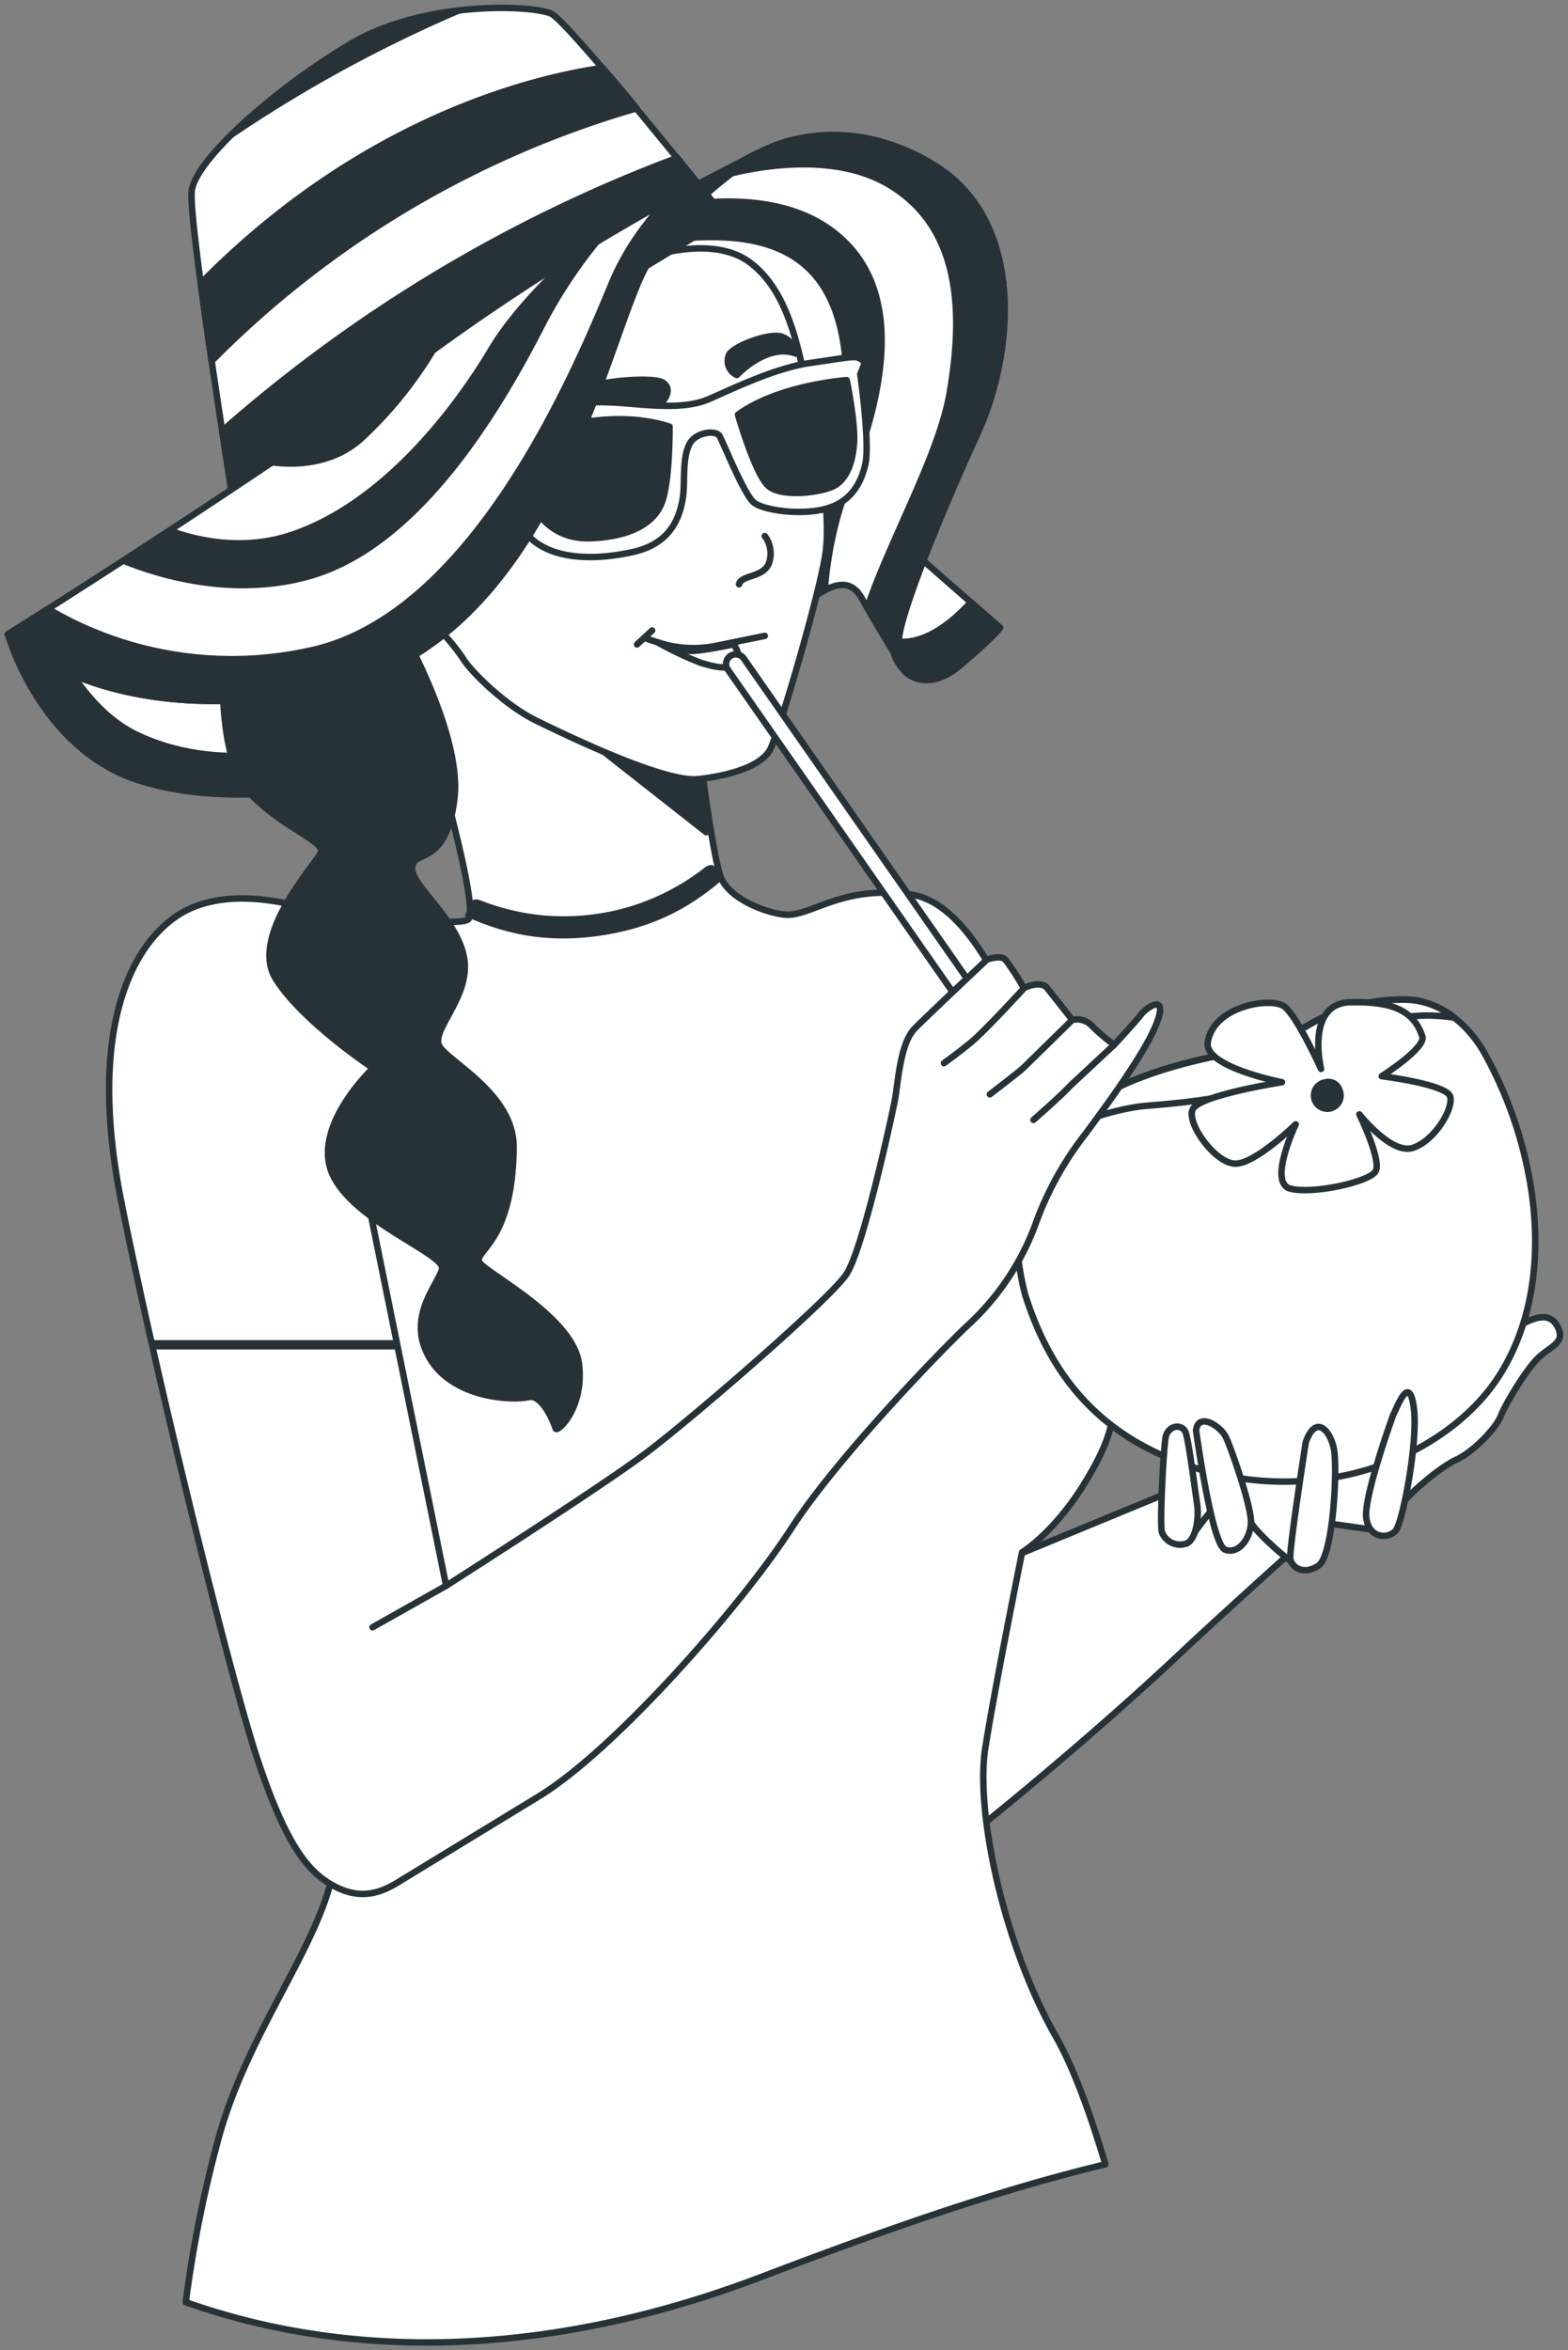 <svg xmlns="http://www.w3.org/2000/svg" viewBox="418.82 358.35 242.35 363.28" xmlns:v="https://vecta.io/nano"><rect x="418.82" y="358.35" width="242.35" height="363.28" fill="#808080" stroke="none"/><style><![CDATA[.B{fill:#263238}.C{fill:#fff}.D{fill:#fff}.E{stroke-linecap:round}.F{stroke-linejoin:round}]]></style><g vector-effect="non-scaling-stroke" transform="translate(540 540)"><g stroke="#263238" class="F"><g class="D"><path d="M18.935-77.685s3.17 3.16 8.31-1.19 6.14-5.74 6.14-5.74l-12.67-11.08a21 21 0 0 0-4 9.3c-1.14 6.13 2.22 8.71 2.22 8.71z"/><path d="M23.295-156.065c-14.06-8.71-25.74-2.65-25.74-2.65-12.67 5.26-23.94 20.26-23.94 20.26s4-.79 10.49.8 17 17.41 19.59 26.32-2.37 24-2.37 24c2.94-1.31 7.9-6.87 10.7-1.83s6.91 11.53 6.91 11.53a13.48 13.48 0 0 1-1.19-4.56c-.39-3.16 6.34-19.79 12.08-32.26s7.52-32.9-6.53-41.61z"/></g><g class="B"><path d="M8.315-145.225c-6.46-5.47-15.81-5.88-23.9-4.77a85.75 85.75 0 0 0-6.33 6.26 44.36 44.36 0 0 1 14-1.14c12 1.06 17.28 8.46 17.59 22 .2 8.79-3.57 20.11-6.23 27-.48 2.53-1 4.74-1.46 6.29l2.24.45a21.4 21.4 0 0 1 2.07-1.28 58.25 58.25 0 0 1 2.37-12.79c2.24-6.95 13.44-30.38-.35-42.02zm14.98-10.84c-14.06-8.71-25.74-2.65-25.74-2.65a39.77 39.77 0 0 0-7.73 4.4c3.58-1.05 17.18-4.44 26.6 1.33 10.94 6.7 11.29 19.75 9.17 32.09-1.64 9.59-9.25 22.8-12.72 33.18 2.71 4.74 6.06 10 6.06 10a13.48 13.48 0 0 1-1.19-4.56c-.39-3.16 6.34-19.79 12.08-32.26s7.52-32.82-6.53-41.53z"/><path d="M33.385-84.615l-4.51-3.95c-5.7 6.24-10 6.51-12.29 5.92a7.44 7.44 0 0 0 2.35 5s3.17 3.16 8.31-1.19 6.14-5.78 6.14-5.78z"/></g><g class="C"><path d="M62.355 47.845l-31.34 12.93s-2.85 16.66-3.07 25.43a35.33 35.33 0 0 0 2.41 14.47c0 0 16.43-13.11 31.34-27.19 6.42-6.05 21.68-19.73 21.68-19.73s-14-9.24-21.02-5.91z"/><path d="M41.975 133.065c-8-14-12.42-34.67-10.87-44.51s5.69-30.27 5.69-30.27 5.18-3.11 10.09-11.39 6.22-13.71.22-32.05-11.13-39.07-12.94-42.69-7.06-14.44-14.49-15.53c-10.61-1.55-15.52 3.37-19.41 3.11-2.69-.18-8.79-2.33-10.09-5.95s-3.36-20.19-3.36-20.19-2.07 3.11-10.87-3.1-21.22-16.82-26.14-20.19-10.6 1.3-10.6 1.3 14.75 47.35 11.9 48.9-27.17-2.84-35.45-1.55-1.55 39.59 7.5 63.4 8.8 70.9 7.51 83.06-12.94 25.62-17.86 42.7a185.92 185.92 0 0 0-5.27 26.08c27.52 9.72 58.32 7.77 88.89-3.88 20.46-7.8 37.26-13.59 53.24-17.43-2.27-7.64-4.94-15.04-7.69-19.82z"/></g><path d="M-28.825-66.215l16.79 13.19-1.2-10.19-15.59-3z" class="B"/><path d="M-119.955-83.605s4.9 17.59 20.14 22.54 34.24 0 34.24 0l-5.32-20.38s-32.78 4.98-49.06-2.16z" class="D"/><path d="M-75.605-65.885s-12.29 3.53-24.29-2.12c-5.69-2.67-9.7-8.2-12.36-13.28a39.1 39.1 0 0 1-7.66-2.32c0 0 4.9 17.59 20.14 22.54 9.35 3 20.11 2.35 27 1.36z" class="B"/><path d="M-22.385-141.415s10.88-4.39 17.18.38 7.64 14.51 9.17 21.58 3.24 17.18 2.48 23.1-7.26 28.06-8.59 30.55-5.92 4-11.08 4.58-19.85-6.49-25-9-10.5-8-11.45-9.73a33.25 33.25 0 0 0-4-4.78c0 0 7.63-12.41 13-23.86s7.64-23.87 11.26-30.17 7.03-2.65 7.03-2.65z" class="C"/><path d="M-7.285-123.685s4.64-5 9.12-3.31a3.37 3.37 0 0 0-2.32-2.66c-2-.5-7.3 1.5-8 2.82a2.37 2.37 0 0 0 1.2 3.15zm-12.17 4.72s-8.38-2.53-14.47 1.17c0 0-.17-2.21 2.61-3.63s11.22-2 12.6-1.09.57 2.6-.74 3.55z" class="B"/><path d="M-34.235-119.155a50.92 50.92 0 0 1 6.07-.33c5.12 0 11.87 1.58 16.66-.52 3.05-1.33 10.12-4.77 15.47-5.53s6.87-1.15 7.63-.77 1 .58.57 1.53l-.38 1s1.53 10.7.77 13.94-2.49 5.92-6.3 6.88-9.36.19-10.89-1-4.77-9.35-5.34-10.31-3.63-.57-4.58 1.15c-1.22 2.18-.73 5.8-1.06 8.22-.66 4.7-3.1 7.54-7.79 8.58-6.32 1.4-15.46 1.59-18.08-5.73-.95-2.67-1.33-10.5-1.52-11.07s-1.91-.77-.58-2.1c2.44-2.49 5.86-3.53 9.35-3.94z" class="C"/><path d="M-17.695-115.705s.08 8.66-1.26 11.9-5.15 5.16-11.07 5.35-9-4.2-9.93-8a23.08 23.08 0 0 1-.57-7.26s12.14-5.44 22.83-1.99zm10.58-1.85s2.67 9.36 4.77 11.08 8 .95 9.93 0 3-3.4 3.23-6.65-1.13-9.77-1.13-9.77-10.5.74-16.8 5.34z" class="B"/><path d="M-2.975-98.795a4.52 4.52 0 0 1 .66 4.15c-.83 2.32-4.31 1.82-4.64 3.31m3.98 7.97l-7.3 1.49a17.53 17.53 0 0 1-9.29-.5l-2-.66m1.17-1.16l-2.32 2.15" fill="none" class="E"/><g class="C"><path d="M-19.565-82.375a51.87 51.87 0 0 0 6.64 3.15c2.15.67 4.31 1.17 5.47.17s-.33-3-.33-3-5.47 1.16-6.8 1a47.68 47.68 0 0 1-4.98-1.32zm81.8 139.29s3.69-5.29 4.65-5.93 5.12 1.44 5.28 2.56 6.25 6.57 7.21 6.73 4-6.56 4-6.56l9 1.28c.51 0 2.56-3 3-4s5.77-5.76 8.49-7 6.25-5 6.89-6.73 4-7.37 5.92-9.13 4-2.24 3-4.48-3-2.4-7.2.32-8.17 11.53-10.57 12.65-23.06 7.21-26.26 6.73-14.26-1-14.26-1z"/><path d="M115.195.475a63.36 63.36 0 0 0-6.92-19.33c-2.42-4.32-6.93-8.29-12.23-8.31a29.27 29.27 0 0 0-15.46 4.22 44.42 44.42 0 0 1-13.24 4.41c-9.31 1.88-18.74 5-25.64 11.55-3.29 3.12-4.5 4.69-5.4 9.14a41.62 41.62 0 0 0 1 16.44c3.11 9.73 8.26 17.35 17 22.57a45.84 45.84 0 0 0 33.42 5c8.9-2.08 18.09-7.57 23-15.47 5.46-8.8 6.38-19.77 4.47-30.22z"/><path d="M82.945-18.155c5.3-4.58 11.83-7.54 20.61-6.2a12.37 12.37 0 0 0-7.51-2.78 29.27 29.27 0 0 0-15.46 4.22 44.42 44.42 0 0 1-13.24 4.41c-9.31 1.88-18.74 5-25.64 11.55l-.74.71c3.34-1.48 9.87-4.09 15.25-4.5 7.57-.6 20.33-1.91 26.73-7.41z"/><path d="M83.005-16.425s-3.68-8.11-5.67-9.64-11-.14-11.85 5.54c-.58 3.82 11.48 6.15 11.48 6.15s-12.84 2-13.81 4.2 3.49 8.32 6.57 8.39 9.36-6.08 9.36-6.08-4.3 9-.87 9.93 12.13-1 13.19-2.62-2.48-8.85-2.48-8.85 4.92 6.26 8.26 5.18 6.3-6 5.78-7.92-10.58-3.16-10.58-3.16 6.87-4.38 6.27-6.15c-1.23-3.69-4.14-5.45-11.13-5.28s-4.52 10.31-4.52 10.31z"/></g></g><path d="M86.345-13.245a2.55 2.55 0 0 1-3.654 3.128 2.55 2.55 0 0 1 .884-4.728 2.28 2.28 0 0 1 2.77 1.6z" class="B"/><g stroke="#263238" class="F"><g class="C"><path d="M32.775-19.805a1.49 1.49 0 0 1-1.23-.64l-40.23-57.71a1.5 1.5 0 0 1 1.1-2.355 1.5 1.5 0 0 1 1.36.635l40.23 57.72a1.5 1.5 0 0 1-1.23 2.36z"/><path d="M-66.715-7.965l14.49 71.42s23.55-15 30.8-20.44 28.46-23.81 31.05-27.69 7-24.32 7.5-26.91.78-8.8 3.11-11.13 11.13-10.61 11.13-10.61 2.07-.77 2.84 0a38.82 38.82 0 0 1 2.85 4.4s2.59-1.29 3.62 0l3.88 4.92a3.18 3.18 0 0 1 3.11 1 29.83 29.83 0 0 0 3.36 2.85c0 0 3.37-3.62 4.14-4.66s4.4-3.62 2.33 1.56-9.57 15-10.87 16.82a50.07 50.07 0 0 0-7.76 14 40 40 0 0 1-10.35 15.53c-2.33 2.07-19.92 19.92-27.43 31.56s-27.17 34.19-39.07 41.41l-21.22 12.94c-2.84 1.82-5.95 3.1-10.09 1s-7.51-6.16-11.91-19.16-16-60.55-21.22-86.68 1.3-39.32 8.53-44.21 17.6-1.82 19.93-1.3l4.66 1" class="E"/></g><path d="M-86.675-80.275s-1.07 15.76 4.09 21.22 11.74 7.43 11 9.18-11.19 12.91-6.93 19.59 15 13.74 15 13.74-9.49 8.92-6.33 16.27 17.46 12.43 17 14.72-5.7 7.49-1.92 13.85 13.12 6.53 15.26 6 4 4.05 4.19 4.84 4.48-3.18 3.62-10-13-13.28-15.1-15.32 4.9-2.28 5-18.22c0-8.06-9.87-13-11.44-15.46s5-7.82 3.75-13.93-8.25-11-8-13.81 5.2 0 6.53-10.52-9.34-28.52-9.34-28.52z" class="B"/><path d="M-52.225 63.455l-11.38 6.42m100.71-98.8s-6.06 6.65-8.26 8.44-4.12 3.16-4.12 3.16m19.83-6.68l-7.65 7.5c-1.1.96-5.09 4-5.09 4m19.21-7.65l-6.7 6.24c-1.51 1.65-5.77 5.36-5.77 5.36" fill="none" class="E"/><path d="M80.635 41.285s-2.6 16.68-2.38 18 2 2.6 4.33 1.08 3-15.38 2.38-18.19-2.81-5.22-4.33-.89zm13.47-4.11s-4.55 12.56-4.11 15.81 3.46 3.25 4.54 1.95 3.47-13.65 2.82-18.85-2.25-1.08-3.25 1.09zm-30.42 2.28s2.4 17.62 4.48 18.42 4-1.76 4-4.33-3-11.2-3.84-13-4.32-3.97-4.64-1.09zm-4.65.8c-.34 1-1 13.46-.64 14.9a3 3 0 0 0 3.84 1.76c1.45-.64 1.93-4 1.61-6.09s-1.29-9.77-1.77-11.05-2.4-1.28-3.04.48z" class="C"/><path d="M-84.825-102.155s-7.25-45-6.73-49.94 13.2-16 24.59-22.77 28.2-6 31-4.66 26.91 31.57 26.91 31.57z" class="D"/><path d="M-86.845-115.035l2 12.88 75.82-45.8-7.48-9.3a227.07 227.07 0 0 0-70.34 42.22zm58.8-56.12c-10.44 1.5-36.93 7.74-62.12 33.32l1.69 12a151.56 151.56 0 0 1 65.69-39.07c-1.8-2.25-3.6-4.34-5.26-6.25zm-57.34 10.3a211.24 211.24 0 0 1 35-19.13c-5.47.65-11.54 2.15-16.55 5.12a101.14 101.14 0 0 0-18.45 14.01z" class="B"/><path d="M-119.955-83.605s14.3 15.5 49.43 8.48 42.94-55 49.48-65.89 18.6-17.7 18.6-17.7a351.48 351.48 0 0 0-51.85 31.25c-27.38 19.87-65.66 43.86-65.66 43.86z" class="D"/><path d="M-26.385-138.455c-5.44 13.13-21.36 52.12-47.1 57.41a55.76 55.76 0 0 1-40.27-6.49l-6.2 3.93s14.3 15.5 49.43 8.48 42.94-55 49.48-65.89 18.6-17.7 18.6-17.7-6.19 2.88-15.82 8.26a41.12 41.12 0 0 0-8.12 12zm-11.14 7.3a74.92 74.92 0 0 1 8.47-13q-2.1 1.26-4.3 2.63c-4.25 4-9 9-11.92 13.94-6.35 10.58-17.28 24-30.68 28.56-7.26 2.48-14.2 1.14-19-.61l-7.14 4.65c5.89 2.38 17.27 5.73 29 2.31 16.88-4.95 29.2-26.1 35.57-38.48zm-27.85 17.31a62.44 62.44 0 0 0 11.08-13.62c-7.77 5.64-16.42 11.61-24.82 17.27 3.27.43 9.16.45 13.74-3.65z" class="B"/></g></g><path xml:space="preserve" d="M442.119 565.494h9.45v1.44h-9.45v-1.44zm9.45 0h9.46v1.44h-9.46v-1.44zm9.46 0h9.46v1.44h-9.46v-1.44zm9.46 0h9.45v1.44h-9.45v-1.44zm40.605-65.891h0q4.661-.682 8.879-2.521 4.208-1.838 7.855-4.686h0q.229-.165.391-.229.171-.076.339-.1h0q.307-.045.528.085.22.119.403.335h0l1.301 1.568q-2.265 1.999-4.561 3.507-2.288 1.497-4.667 2.572-2.381 1.066-4.846 1.76-2.466.694-5.127 1.083h0q-2.632.385-5.203.427-2.571.042-5.147-.298-2.578-.351-5.198-1.13-2.632-.788-5.394-2.051h0l.817-1.878q.114-.259.29-.437.175-.187.481-.232h0q.327-.048.764.111h0q4.302 1.705 8.869 2.25 4.577.543 9.228-.137z" class="B"/></svg>